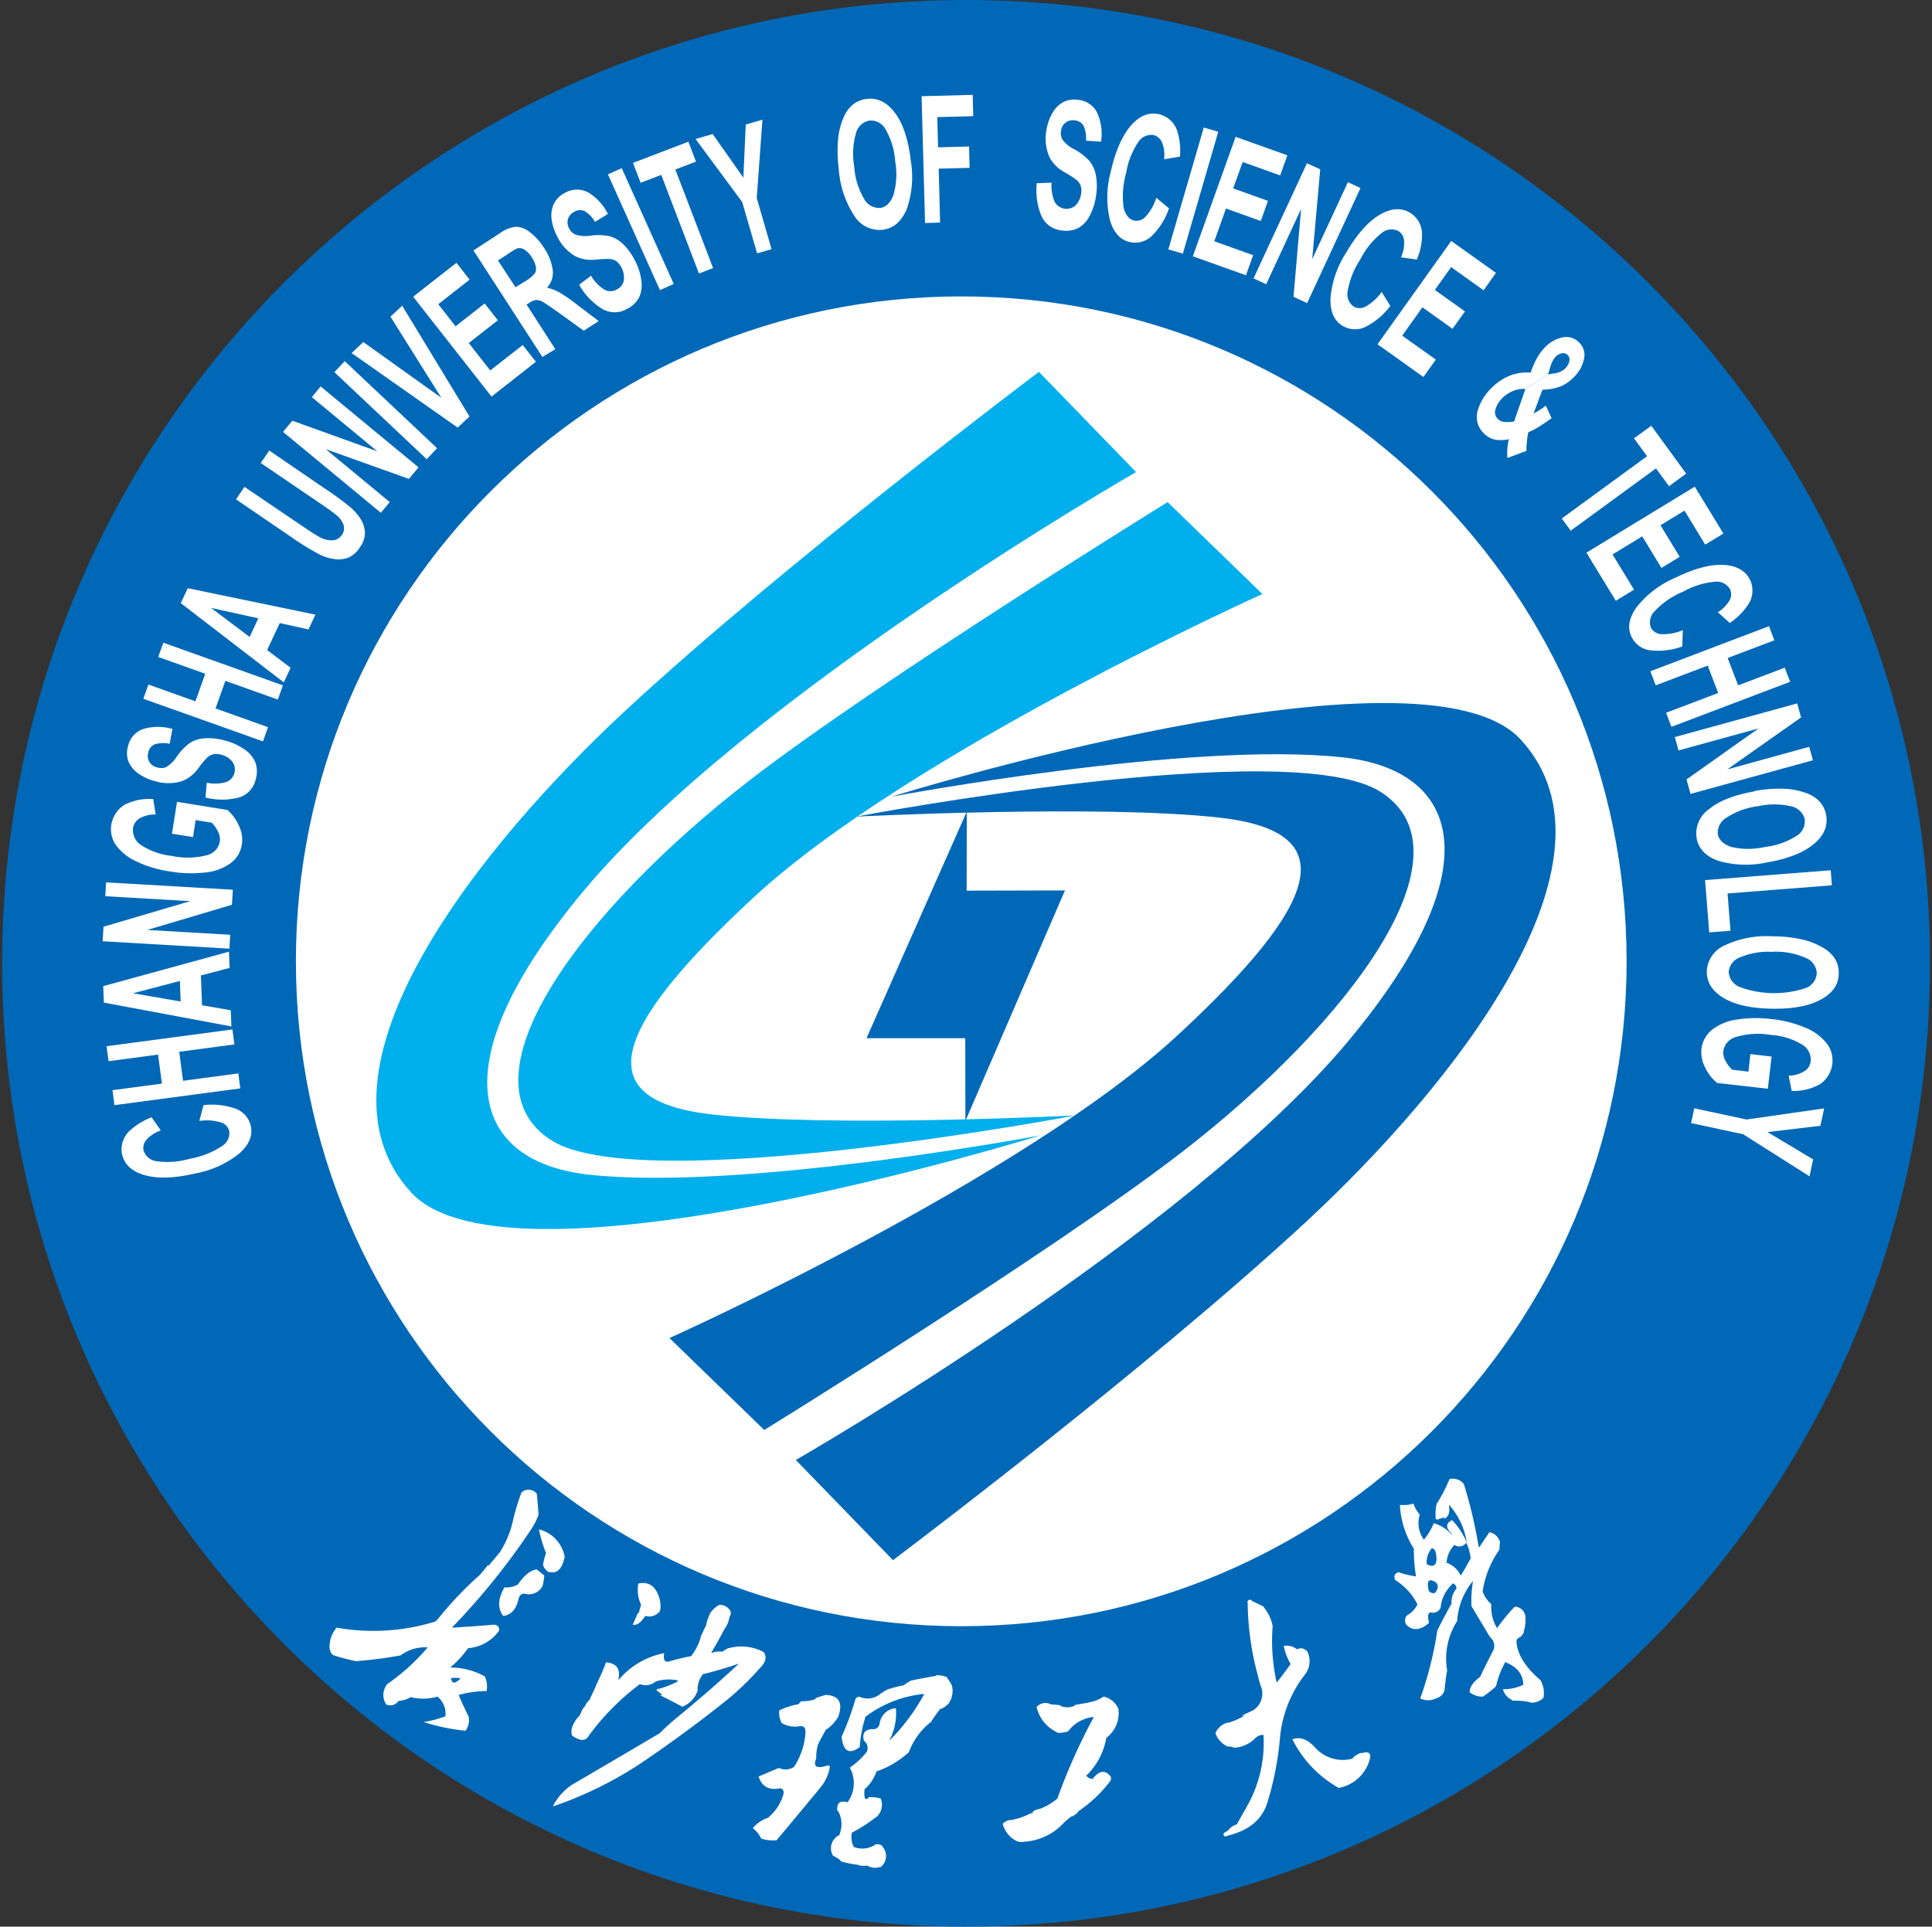 <svg xmlns="http://www.w3.org/2000/svg" width="773" height="771" fill="none"><rect width="100%" height="100%" fill="#333333" stroke="none"/><path fill="#0068B7" fill-rule="evenodd" d="M772.223 385.5c0 212.905-172.68 385.5-385.689 385.5S.845 598.405.845 385.5C.845 172.594 173.524 0 386.534 0c213.009 0 385.689 172.594 385.689 385.5" clip-rule="evenodd"/><path fill="#fff" fill-rule="evenodd" d="M650.812 384.674c.014 146.953-119.163 266.09-266.187 266.104-147.024.013-266.221-119.106-266.234-266.058s119.164-266.09 266.188-266.103h.046c147.01 0 266.187 119.119 266.187 266.057" clip-rule="evenodd"/><path fill="#0068B7" fill-rule="evenodd" d="M356.681 318.812s211.842-65.836 251.629-22.987c45.033 48.618-27.437 139.074-85.716 193.095-64.396 59.629-165.314 135.419-165.314 135.419l-38.869-40.09s155.38-89.1 220.789-167.326c58.853-70.388 44.502-108.662-1.656-113.811-61.43-6.827-180.863 15.7-180.863 15.7" clip-rule="evenodd"/><path fill="#0068B7" fill-rule="evenodd" d="M342.583 326.791s173.411-32.918 209.68-9.977c38.247 24.183-11.5 91.812-79.576 144.385-51.839 39.998-166.902 111.052-166.902 111.052l-37.924-36.78s140.913-63.376 203.561-121.42c56.393-52.204 67.064-81.191 16.56-86.846-47.861-5.379-145.399-.414-145.399-.414" clip-rule="evenodd"/><path fill="#0068B7" fill-rule="evenodd" d="m386.81 324.789-40.11 90.663h39.512l.046 33.148 39.833-92.272-39.327.092z" clip-rule="evenodd"/><path fill="#00AFEC" fill-rule="evenodd" d="M416.294 454.346s-211.864 65.86-251.652 22.988c-45.055-48.619 27.438-139.074 85.739-193.095C314.778 224.61 415.673 148.82 415.673 148.82l38.868 40.09s-155.379 89.1-220.788 167.326c-58.9 70.388-44.526 108.662 1.633 113.811 61.453 6.827 180.908-15.701 180.908-15.701" clip-rule="evenodd"/><path fill="#00AFEC" fill-rule="evenodd" d="M430.369 446.374s-173.41 32.941-209.702 9.999c-38.224-24.182 11.499-91.835 79.599-144.384 51.839-39.998 166.901-111.051 166.901-111.051l37.925 36.779s-140.867 63.422-203.585 121.419c-56.346 52.205-67.018 81.193-16.536 86.848 47.769 5.333 145.398.39 145.398.39" clip-rule="evenodd"/><path fill="#fff" fill-rule="evenodd" d="m79.754 448.575 1.679-6.321a28 28 0 0 1 13.132 1.539 9.6 9.6 0 0 1 5.773 6.759c.873 3.838-.644 7.539-4.6 11.057a39.3 39.3 0 0 1-17.594 7.977c-8.234 1.931-14.927 2.161-20.078.736-5.152-1.425-8.188-4.162-9.2-8.231a10.16 10.16 0 0 1 3.358-9.884 27.2 27.2 0 0 1 8.44-5.081l3.68 5.266a13.8 13.8 0 0 0-5.588 3.539 4.92 4.92 0 0 0-1.311 4.46 6.16 6.16 0 0 0 5.175 4.298c4.458.621 8.998.285 13.316-.989a33.7 33.7 0 0 0 12.948-5.102 6 6 0 0 0 2.806-6.092 4.92 4.92 0 0 0-3.45-3.38 20 20 0 0 0-8.486-.551M96.152 435.546l-50.367 6.712-.782-6 19.778-2.62-1.54-11.609-19.802 2.644-.805-6L93 411.961l.782 5.999-22.079 2.943 1.541 11.608 22.102-2.965zM91.621 380.836l.253 6.505-11.5 3.011.46 11.931 11.5 2 .253 6.482-51.034-9.54-.253-6.597zm-19.64 11.723-18.745 4.92 19.043 3.31zM91.782 379.636l-50.712-2.965.345-5.816 34.659-10.229-33.946-1.977.322-5.54 50.712 2.942-.368 6.023-33.854 10.068 33.164 1.931zM77.247 334.973l-8.44-1.334 2.023-12.781 20.147 3.264a17.4 17.4 0 0 1 4.6 6.276 12.96 12.96 0 0 1 1.196 7.563 11.5 11.5 0 0 1-4.6 7.54 20.73 20.73 0 0 1-10.303 3.678 49.4 49.4 0 0 1-13.685-.414 47.2 47.2 0 0 1-13.799-4.115 20.7 20.7 0 0 1-8.486-7.149c-3.044-5.358-1.32-12.163 3.91-15.424a21.47 21.47 0 0 1 11.499-2.299l.966 6.16a12.5 12.5 0 0 0-6.187 1.426 5.4 5.4 0 0 0-2.829 3.954 7.06 7.06 0 0 0 3.243 6.896 27.6 27.6 0 0 0 12.19 4.298c4.555.977 9.274.906 13.798-.206a6.9 6.9 0 0 0 5.451-5.403 6.66 6.66 0 0 0-.644-3.953 13.6 13.6 0 0 0-2.576-3.724l-6.462-1.035zM82.215 319.159l.528-5.931c2.535.534 5.16.455 7.659-.23a5.355 5.355 0 0 0 2.438-8.344 8.2 8.2 0 0 0-4.37-2.644 7 7 0 0 0-3.128-.16 5.36 5.36 0 0 0-2.668 1.54 44 44 0 0 0-3.334 4.046 14.5 14.5 0 0 1-6.6 5.195 18.58 18.58 0 0 1-10.603 0 20.2 20.2 0 0 1-6.739-3.058 11.3 11.3 0 0 1-3.956-4.712 9.5 9.5 0 0 1-.253-6.069 9.4 9.4 0 0 1 6.164-7.08 20.8 20.8 0 0 1 11.637 0l-1.127 5.954a11.7 11.7 0 0 0-5.91.184 4.32 4.32 0 0 0-2.6 3.195 4.83 4.83 0 0 0 .783 4.391 5.08 5.08 0 0 0 2.829 1.678 5.36 5.36 0 0 0 3.242 0 12.6 12.6 0 0 0 4.6-4.46 22.5 22.5 0 0 1 5.175-5.333 12.35 12.35 0 0 1 5.819-1.862 24.4 24.4 0 0 1 8.164.874c2.71.678 5.28 1.829 7.59 3.402a11.9 11.9 0 0 1 4.6 5.333c.769 2.161.834 4.512.184 6.712a9.82 9.82 0 0 1-6.486 7.287 26.76 26.76 0 0 1-13.638.092M105.213 296.672l-47.86-17.033 2.024-5.701 18.813 6.712 3.933-11.034-18.813-6.712 2.046-5.701 47.838 17.057-2.024 5.701-20.998-7.494-3.933 11.034 20.998 7.493zM126.188 245.965l-2.76 5.908-11.499-2.529-5.037 10.804 9.383 7.08-2.736 5.839-41.214-31.699 2.806-5.977zm-22.838 1.471-18.905-4.161 15.433 11.609zM94.427 199.828l3.38-5.011 22.839 15.493c3.633 2.46 6.025 3.977 7.175 4.598a10.05 10.05 0 0 0 5.175 1.31 4.6 4.6 0 0 0 3.771-2.161 4.34 4.34 0 0 0 .622-4.137 8.96 8.96 0 0 0-2.761-3.747c-1.333-1.127-3.679-2.805-7.014-5.058L104.34 185.3l3.38-5.011 22.079 15.103c3.624 2.35 7.11 4.906 10.441 7.654a20.5 20.5 0 0 1 4.301 5.058 11.2 11.2 0 0 1 1.472 5.218 9.87 9.87 0 0 1-1.932 5.586 10.4 10.4 0 0 1-5.013 4.367 11.5 11.5 0 0 1-5.543.414 19 19 0 0 1-5.612-1.77 103 103 0 0 1-11.016-6.758zM152.383 205.205l-39.143-32.366 3.726-4.483 33.991 12.253-26.194-21.678 3.541-4.275 39.144 32.366-3.841 4.621-33.257-11.885 25.599 21.172z" clip-rule="evenodd"/><path fill="#fff" d="m133.779 148.922 4.151-4.398 36.955 34.845-4.15 4.397z"/><path fill="#fff" fill-rule="evenodd" d="m183.11 171.116-42.433-29.838 4.692-4.391 31.232 22.321-20.377-32.481 4.692-4.391 26.932 44.343zM196.656 158.71l-31.348-39.976 17.319-13.562 5.267 6.735-12.535 9.839 6.923 8.827 11.637-9.126 5.267 6.735-11.638 9.103 8.603 10.965 12.994-10.183 5.267 6.712zM217.033 142.87l-27.599-42.642 10.581-6.896a13.3 13.3 0 0 1 6.577-2.598 9.43 9.43 0 0 1 5.542 2.3 23.2 23.2 0 0 1 5.428 6.022 20.45 20.45 0 0 1 3.588 8.988 8.73 8.73 0 0 1-2.3 7.08 19 19 0 0 1 4.968 1.885 67 67 0 0 1 7.314 5.103l8.417 6.368-6.003 3.862-9.567-6.896c-3.45-2.46-5.681-3.977-6.716-4.598a5.3 5.3 0 0 0-2.69-.781 6 6 0 0 0-2.853 1.172l-1.034.644 11.498 17.838zm-10.763-27.93 3.702-2.298a13.3 13.3 0 0 0 4.14-3.425 4.04 4.04 0 0 0 .208-2.713 9.9 9.9 0 0 0-1.564-3.54 9.2 9.2 0 0 0-2.922-3.058 3.5 3.5 0 0 0-2.966-.482 30 30 0 0 0-3.749 2.299l-3.887 2.505zM231.729 113.95l4.738-3.609a16.4 16.4 0 0 0 5.313 5.54c1.527.86 3.395.86 4.921 0a4.94 4.94 0 0 0 2.899-3.862 8.36 8.36 0 0 0-.99-5.011 7.3 7.3 0 0 0-1.955-2.437 5.56 5.56 0 0 0-2.92-.942c-.828 0-2.576 0-5.267.252-2.84.372-5.729-.1-8.303-1.356a18.2 18.2 0 0 1-7.175-7.816 20.2 20.2 0 0 1-2.3-7.034 11.13 11.13 0 0 1 .943-6.184 9.66 9.66 0 0 1 4.346-4.276 9.55 9.55 0 0 1 9.407-.184 20.7 20.7 0 0 1 7.843 8.598l-5.175 3.15a12 12 0 0 0-4.094-4.276 4.33 4.33 0 0 0-4.117.23 4.9 4.9 0 0 0-2.736 3.493 5.15 5.15 0 0 0 .643 3.265 5.46 5.46 0 0 0 2.3 2.298c2.07.713 4.287.88 6.44.483a22.7 22.7 0 0 1 7.429.253 12.74 12.74 0 0 1 5.29 3.08 24.2 24.2 0 0 1 4.829 6.644 23.2 23.2 0 0 1 2.553 7.931c.386 2.339.066 4.74-.92 6.896a10.83 10.83 0 0 1-4.899 4.598 9.8 9.8 0 0 1-9.728 0 26.5 26.5 0 0 1-9.315-9.724" clip-rule="evenodd"/><path fill="#fff" d="m243.237 69.773 5.519-2.476 20.81 46.324-5.519 2.477z"/><path fill="#fff" fill-rule="evenodd" d="m279.659 109.444-15.088-39.446-8.256 3.149-3.058-7.954 22.17-8.482 3.036 7.977-8.257 3.149 15.11 39.447zM302.911 101.375l-5.957-20.528-18.652-25.217 6.853-1.977 12.259 17.425.966-21.24 6.669-1.932-2.276 31.332 5.933 20.46zM335.615 67.769a54 54 0 0 1-.184-13.126 28.7 28.7 0 0 1 1.932-7.264 14 14 0 0 1 3.288-5.011 10.75 10.75 0 0 1 6.164-2.782c4.37-.529 8.141 1.38 11.338 5.678 3.197 4.299 5.245 10.574 6.233 18.827a39.4 39.4 0 0 1-1.61 19.631q-3.15 7.402-9.614 8.23a11.83 11.83 0 0 1-11.361-5.61 39.06 39.06 0 0 1-6.186-18.39zm6.163-1.08a29.06 29.06 0 0 0 3.887 12.78 6.9 6.9 0 0 0 6.44 3.747c2.299-.275 4.162-1.977 5.336-5.103a29.9 29.9 0 0 0 .735-13.516 29.6 29.6 0 0 0-3.817-12.758 6.7 6.7 0 0 0-6.44-3.587 6.76 6.76 0 0 0-5.428 5.058 29.56 29.56 0 0 0-.713 13.355zM370.113 89.261l-1.38-50.756 20.446-.552.229 8.528-14.397.391.322 12.092 12.396-.345.208 8.551-12.35.322.552 21.585zM414.823 73.31l5.91-.207a16.3 16.3 0 0 0 1.196 7.563 5.405 5.405 0 0 0 8.601 1.333 8.35 8.35 0 0 0 2.047-4.597 6.9 6.9 0 0 0-.207-3.104 5.56 5.56 0 0 0-1.863-2.46q-2.16-1.56-4.485-2.873a14.5 14.5 0 0 1-6.025-5.862 18.36 18.36 0 0 1-1.402-10.505 20.3 20.3 0 0 1 2.299-7.034 11 11 0 0 1 4.324-4.597 9.52 9.52 0 0 1 6.003-1.012 9.36 9.36 0 0 1 7.796 5.241 20.5 20.5 0 0 1 1.518 11.494l-6.026-.39a12.1 12.1 0 0 0-.897-5.817 4.37 4.37 0 0 0-3.519-2.298 4.83 4.83 0 0 0-4.254 1.31 5.04 5.04 0 0 0-1.335 3.034 5.4 5.4 0 0 0 .507 3.195 12.5 12.5 0 0 0 4.898 4.046 23 23 0 0 1 5.934 4.598 12.9 12.9 0 0 1 2.576 5.54c.515 2.707.564 5.483.138 8.206a23.1 23.1 0 0 1-2.438 7.954 11.67 11.67 0 0 1-4.599 5.126 10.9 10.9 0 0 1-6.67 1.035 9.91 9.91 0 0 1-8.049-5.517 26.6 26.6 0 0 1-1.978-13.402M462.637 79.144l5.083 4.23a27.6 27.6 0 0 1-7.038 11.195 9.55 9.55 0 0 1-8.602 2.299c-3.864-.828-6.531-3.793-8.003-8.85a39.4 39.4 0 0 1 .344-19.31c1.84-8.253 4.6-14.413 8.004-18.39s7.314-5.563 11.385-4.598a10.12 10.12 0 0 1 7.336 7.15 26 26 0 0 1 .943 9.815l-6.324 1.058a13.5 13.5 0 0 0-.783-6.575 4.9 4.9 0 0 0-3.449-3.126 6.17 6.17 0 0 0-6.118 2.827 31.15 31.15 0 0 0-4.853 12.436 33.5 33.5 0 0 0-.988 13.793q1.103 4.46 4.277 5.172a4.85 4.85 0 0 0 4.6-1.678 19.9 19.9 0 0 0 4.186-7.448" clip-rule="evenodd"/><path fill="#fff" d="m467.458 99.805 14.165-48.767 5.809 1.686-14.165 48.766z"/><path fill="#fff" fill-rule="evenodd" d="m477.264 102.549 17.111-47.791 20.699 7.402-2.875 8.045-14.995-5.379-3.795 10.575 13.914 4.988-2.874 8.045-13.915-4.988-4.692 13.103 15.547 5.563-2.874 8.046zM501.55 111.395l21.367-46.067 5.312 2.437-3.219 35.975 14.282-30.826 5.059 2.322-21.365 46.067-5.451-2.529 3.036-35.17-13.96 30.136zM552.814 116.845l3.451 5.563a28.24 28.24 0 0 1-10.143 8.506 9.6 9.6 0 0 1-8.877-.483c-3.404-2-5.06-5.632-4.922-10.896a39.2 39.2 0 0 1 6.255-18.39q6.417-10.965 13.271-15.08c4.599-2.758 8.647-3.08 12.235-.988a10.09 10.09 0 0 1 4.876 9.195 25.5 25.5 0 0 1-2.093 9.608l-6.348-.919a13.5 13.5 0 0 0 1.266-6.506 4.88 4.88 0 0 0-2.3-4 6.1 6.1 0 0 0-6.671.805 31.1 31.1 0 0 0-8.417 10.345 33.4 33.4 0 0 0-5.197 12.942 6 6 0 0 0 2.506 6.183 4.88 4.88 0 0 0 4.876-.161 20.3 20.3 0 0 0 6.232-5.724M551.158 137.761l29.485-41.331 17.894 12.758-4.946 6.965-12.994-9.264-6.508 9.149 12.051 8.574-4.991 6.965-12.028-8.597-8.096 11.333 13.455 9.586-4.969 6.965zM610.841 180.404l-7.728 2.873c-.202-2.529 0-5.074.598-7.54a13.4 13.4 0 0 1-5.612.184 8.73 8.73 0 0 1-4.37-2.482 9.03 9.03 0 0 1-2.3-9.724 20.4 20.4 0 0 1 5.176-8.299 21.9 21.9 0 0 1 7.405-5.057 18.4 18.4 0 0 1 8.418-1.241 35.5 35.5 0 0 1 2.507-5.793 20.2 20.2 0 0 1 3.173-4.299 13.67 13.67 0 0 1 7.061-4 7.04 7.04 0 0 1 6.669 2.069 6.9 6.9 0 0 1 1.909 6.644 14.5 14.5 0 0 1-4.231 7.379 16.1 16.1 0 0 1-4.876 3.402 20.7 20.7 0 0 1-7.498 1.425l-3.565 9.563a36 36 0 0 0 4.922-3.195l2.3 5.034q-3.864 2.759-5.887 3.908a25 25 0 0 1-3.427 1.724 33 33 0 0 0-.598 4.138 20.6 20.6 0 0 0-.138 3.287zm-.529-24.735a10.7 10.7 0 0 0-5.014.828 12.55 12.55 0 0 0-4.186 2.804 9.94 9.94 0 0 0-2.782 4.598 3.63 3.63 0 0 0 .942 3.724 4.1 4.1 0 0 0 2.461 1.195c1.359.157 2.733.095 4.071-.184l4.461-12.873 9.085-5.931 2.461-.413a7.57 7.57 0 0 0 4.416-1.954 5.95 5.95 0 0 0 1.656-2.874c.255-.901 0-1.87-.667-2.528a2.5 2.5 0 0 0-2.3-.69 4.6 4.6 0 0 0-2.461 1.356 9.9 9.9 0 0 0-2.139 4.046l-.943 2.988zM624.87 207.485 659 182.567l-5.22-7.15 6.899-5.034 13.983 19.149-6.876 5.034-5.221-7.126-34.108 24.918zM634.736 221.163l43.353-26.413 11.453 18.758-7.29 4.436-8.28-13.608-9.613 5.862 7.705 12.62-7.314 4.459-7.682-12.643-11.89 7.241 8.602 14.091-7.291 4.46zM673.305 252.173l-.23 6.528a27.96 27.96 0 0 1-13.132 1.494 9.54 9.54 0 0 1-7.13-5.31q-2.62-5.31 1.909-11.792a39.37 39.37 0 0 1 15.318-11.77c7.588-3.724 14.052-5.494 19.387-5.264s8.924 2.299 10.764 5.954a10.14 10.14 0 0 1-1.058 10.39 26.3 26.3 0 0 1-7.037 6.896l-4.785-4.298a13.54 13.54 0 0 0 4.6-4.598 4.83 4.83 0 0 0 .277-4.597 6.1 6.1 0 0 0-6.003-3.012 31.5 31.5 0 0 0-12.742 3.977 32.7 32.7 0 0 0-11.499 7.908 6.07 6.07 0 0 0-1.38 6.551 5.04 5.04 0 0 0 4.186 2.552 20.4 20.4 0 0 0 8.555-1.609M660.311 268.631l47.469-18.045 2.139 5.654-18.675 7.081 4.186 10.942 18.675-7.081 2.138 5.655-47.492 18.023-2.138-5.632 20.836-7.908-4.186-10.965-20.813 7.908zM670.109 294.954l48.964-13.47 1.541 5.609-29.531 20.803 32.796-9.034 1.472 5.379-48.964 13.471-1.61-5.793 28.817-20.413-32.014 8.804zM701.938 316.56a53.4 53.4 0 0 1 13.11-.851 29 29 0 0 1 7.359 1.563 13.8 13.8 0 0 1 5.175 3.034 10.95 10.95 0 0 1 3.082 6q1.105 6.529-5.129 11.609-6.232 5.08-18.399 7.172a39.4 39.4 0 0 1-19.687-.621c-5.013-1.793-7.912-4.85-8.647-9.195a11.88 11.88 0 0 1 5.037-11.493c4.117-3.38 10.189-5.724 18.191-7.104zm1.381 6.091a29 29 0 0 0-12.581 4.598 6.89 6.89 0 0 0-3.427 6.597c.414 2.299 2.3 4.046 5.382 5.08a30.3 30.3 0 0 0 13.547 0 29.65 29.65 0 0 0 12.557-4.413 6.76 6.76 0 0 0 3.265-6.644 6.9 6.9 0 0 0-5.335-5.172 29.64 29.64 0 0 0-13.408-.046M682.206 352.189l50.275-3.931.46 6.023-41.743 3.264 1.173 14.919-8.509.667zM709.206 374.7a52.7 52.7 0 0 1 13.04 1.54 29 29 0 0 1 6.901 2.873 13.8 13.8 0 0 1 4.599 3.931 10.57 10.57 0 0 1 1.932 6.483q0 6.597-7.13 10.459c-4.715 2.575-11.2 3.816-19.503 3.678-8.302-.138-14.65-1.494-19.25-4.184q-6.9-4.034-6.899-10.62a11.9 11.9 0 0 1 7.083-10.505 39.1 39.1 0 0 1 19.227-3.655m.253 6.23a29.4 29.4 0 0 0-13.201 2.16 6.9 6.9 0 0 0-4.6 5.885 6.9 6.9 0 0 0 4.369 5.977 39.8 39.8 0 0 0 26.449.437 6.74 6.74 0 0 0 4.417-5.931 6.9 6.9 0 0 0-4.279-6.069 29.75 29.75 0 0 0-13.247-2.528zM700.329 421.822l8.486.989-1.495 12.873-20.262-2.299a17.44 17.44 0 0 1-4.783-6.092 13.27 13.27 0 0 1-1.518-7.517 11.5 11.5 0 0 1 4.3-7.723 20.9 20.9 0 0 1 10.143-4.092 50.3 50.3 0 0 1 13.684-.138 47 47 0 0 1 13.799 3.586 20.3 20.3 0 0 1 8.763 6.896c3.261 5.218 1.831 12.08-3.243 15.563a21.74 21.74 0 0 1-11.338 2.712l-1.219-6.137a12.27 12.27 0 0 0 6.14-1.679 5.29 5.29 0 0 0 2.668-4.068 6.9 6.9 0 0 0-3.541-6.736 27.1 27.1 0 0 0-12.373-3.793 30.6 30.6 0 0 0-13.8.759 6.9 6.9 0 0 0-5.221 5.632 6.5 6.5 0 0 0 .829 3.908 12.3 12.3 0 0 0 2.713 3.609l6.509.781zM677.882 443.523l20.929 4.483 31.048-4.46-1.518 6.966-21.159 2.528 18.261 10.919-1.449 6.782-26.54-16.827-20.837-4.483zM225.91 622.958a13.79 13.79 0 0 0-10.303-10.942 56 56 0 0 0 2.738 9.195l.16.161a31 31 0 0 0-1.242 4.781v.161a5.46 5.46 0 0 0 2.139 2.735h.253c3.174.828 5.267-1.126 6.255-5.976zM217.746 630.798l.138-.184-.253-.229-2.806-2.299h-.252c-2.485.391-4.969 2.437-7.406 6.069h-.161a8.62 8.62 0 0 1-5.175 1.057c-2.622 4.597-2.783 8.253-.598 11.31l.184.138c3.128-.414 5.175-2.69 6.071-6.897.46-1.471 1.151-2.114 2.576-1.976a6.03 6.03 0 0 0 6.9-2.943l.138-.184q.454-1.908.644-3.862M560.106 602.271v.23a36.75 36.75 0 0 0 5.588 17.286v.23c-.018 3.579.26 7.154.828 10.689l-.184.138a49 49 0 0 1-6.164-1.448l-.137-.184c-1.335 0-2.07.667-2.162 1.816l.138.184c-.118.453.046.931.413 1.218a24.17 24.17 0 0 1 8.694 9.609 9.6 9.6 0 0 1-4.048 4.322l-.276.23a3.125 3.125 0 0 0 0 3.747c2.461 2.299 5.497 2.161 8.924-.874v-.253c-.553-2.298-.438-3.632.529-3.953h.161a3.336 3.336 0 0 0 4.025-1.977v-.276a14.66 14.66 0 0 1 4.921-9.333l-6.187 1.816c-.62 2.299-1.748 2.666-3.38 1.287l-.138-.184c-.92-4.023 0-5.103 2.645-3.448a2.07 2.07 0 0 1 .873 2.299l6.187-1.816c1.173.689 1.61 1.402 1.219 2.299a8.1 8.1 0 0 0-1.771 5.93l-.184.161c-1.863 3.264-3.703 6.782-5.589 10.529v.252a145 145 0 0 1-6.784 26.896 7.35 7.35 0 0 0 6.532-.115l.344-.115a4.6 4.6 0 0 0 2.853-3.012v-.16c.23-2.506.528-4.897.919-7.356l.161-.161a27.9 27.9 0 0 1 3.749-19.724l.184-.137a28.2 28.2 0 0 1 6.348-16.253v.115a47 47 0 0 0-.598 9.701v.253c2.69 4.597 5.036 8.367 6.784 11.379a16 16 0 0 0 1.587 2.046 4.59 4.59 0 0 1 .598 3.655v.161c-1.909 3.746-3.818 7.355-5.473 11.056-2.761 2.023-4.186 4-4.232 6.161a8.2 8.2 0 0 0 5.014 1.77h.252a36.5 36.5 0 0 0 5.107-3.977l.184-.161a35 35 0 0 1 3.588-9.447v-.253c4.599 1.747 7.198 4.735 7.336 8.919v.161a18.06 18.06 0 0 1-8.165 1.793 6.7 6.7 0 0 0 3.634 4.321l.23.276c2.394-.089 4.788.12 7.13.621l.161.184a6.9 6.9 0 0 0 4.829-1.747l.253-.23a10.46 10.46 0 0 0-1.057-6.781v-.161c-6.233-5.218-9.43-10.529-9.752-15.471 0-.85.46-1.471 1.495-1.862a6.1 6.1 0 0 0 1.517-2.046l-.16-.184.114-.252c.668-2.118.834-4.361.483-6.552l-.138-.184a4.14 4.14 0 0 0-4.002-2.942l-.183.161a72.6 72.6 0 0 0-6.9 8.413 16.45 16.45 0 0 1-2.299-9.563l-.138-.184a11.8 11.8 0 0 1-3.198-4.597l-.138-.207a38.4 38.4 0 0 1 6.739-16.873v-.161c0-1.149.185-2.138.185-3.218l-.208-.276a5.15 5.15 0 0 0-4.001-3.287l-.162.161c-1.471 2.299-2.805 4.184-3.956 5.931l-.207-.46a184 184 0 0 0-5.91-24.987l-.253-.253a5.36 5.36 0 0 0-4.853-1.77c-.321-.184-.574 0-.804.505a61 61 0 0 1-5.014 9.586v.184a18 18 0 0 0-.322 5.632c.299.368.528.46.643.391 2.83-1.012 3.68-1.081 2.507-.115 1.909-.851 2.646-2.713 2.14-5.517l.184-.138a29.16 29.16 0 0 1 6.899 14.551l-.161.575.161.184a19.6 19.6 0 0 1 1.587 5.723v.276c-1.357 2.529-2.668 4.851-3.841 6.759v.229a10.58 10.58 0 0 0-5.405-5.149h-.253l-4.116-1.632c-.161 2.759-1.473 3.402-3.933 2.092a8.42 8.42 0 0 1 1.886-6.184v-.252c1.403.206 2.024 1.678 1.955 4.344l4.116 1.632a10.74 10.74 0 0 1 3.152-7.241 3.313 3.313 0 0 0 4.599-.758l.161-.575a30.2 30.2 0 0 0-5.704-8.597c-2.621 1.287-2.69 3.034-.138 5.494v.344a15.03 15.03 0 0 0-7.198-4.597l-.115.23a23.6 23.6 0 0 1-3.887 6.344 11.49 11.49 0 0 1-1.633-10.022l-.138-.184a12.8 12.8 0 0 1-2.3-4.023l-.137-.184c-2.208.69-3.795.552-5.359.552M501.114 640.802l-.207-.161-.115-.23c-.875-.483-1.518-.207-1.702.805l.115.207a114.3 114.3 0 0 0 4.047 29.01c.276 1.425.713 2.666 1.059 3.931a7.95 7.95 0 0 1-2.853 10.022l-.321.161-4.071 1.885c.115.207.276.276.643 0h.207v.115a27.7 27.7 0 0 1-6.439 2.873v-.115a6.78 6.78 0 0 0-3.91 2.299l-.161.207a3.3 3.3 0 0 0-1.057 1.931 9.2 9.2 0 0 0 4.392 4.965l.207.161a8.1 8.1 0 0 1 2.53.391l.184.161a12.9 12.9 0 0 0 8.164-3.425l.161-.207a4.9 4.9 0 0 1 3.289-1.54h.23a51 51 0 0 1-6.416 28.297c-1.978 3.518-3.427 6.023-4.255 7.586h-.207a6.5 6.5 0 0 0-3.289 2.437l-.207.115c-.63.271-1.198.66-1.679 1.149.184.943.622 1.288 1.357.92l.322-.138c8.647-2.092 14.075-6.552 16.099-13.793a121.6 121.6 0 0 0 4.853-24.964 48.4 48.4 0 0 1 9.981-25.677 8.62 8.62 0 0 0 .875-9.494c-1.449-1.149-2.577-1.402-3.818-.69h-.207a6.9 6.9 0 0 0-5.083-1.402h-.207a22 22 0 0 0 2.713 7.195v.207a266 266 0 0 1-5.519 7.379 75.8 75.8 0 0 1-1.633-22.459v-.16a16.4 16.4 0 0 0-3.473-7.471v-.207c-1.471-.874-2.989-1.609-4.599-2.276M447.504 684.156v-.253a8.49 8.49 0 0 0-5.773-4.942h-.23a14.2 14.2 0 0 1-5.911 2.299l-.23.161h-.344l-4.992.873v.23l-.207.161a7.42 7.42 0 0 1-5.497 0v-.253a23.6 23.6 0 0 0-3.518-.322h-.23a4.6 4.6 0 0 0-5.818 1.012 14.78 14.78 0 0 0 8.256 10.137l.161.207a12.4 12.4 0 0 0 4.209-.62v-.115l.207-.161a14.13 14.13 0 0 1 9.912-5.448v.276a234 234 0 0 0-14.466 32.412l-.207.138a24.5 24.5 0 0 1-6.9 3.977h-.23a5.66 5.66 0 0 0-2.438 1.034v.46a12.8 12.8 0 0 0-2.874 1.218h-.231a15.3 15.3 0 0 1-4.599 1.425v.23h-.345a5.16 5.16 0 0 0-4.025 1.54 10.74 10.74 0 0 0 5.52 6.897 5.27 5.27 0 0 0 3.265.253h.254a23.35 23.35 0 0 0 14.097-6.184 39 39 0 0 1 4.002-3.678 6.9 6.9 0 0 0 3.014-1.977v-.23a53.5 53.5 0 0 0 12.994-12.321 1.96 1.96 0 0 0 0-1.701c-2.024-2.621-4.37-2.437-6.9.643v.23c-.897.299-1.702-.161-2.667-.942l-.185-.207a27.44 27.44 0 0 0 8.026-14.942v-.207a12.28 12.28 0 0 0 4.9-11.31M535.359 715.327l.207.161a15.75 15.75 0 0 0 12.373-11.08c.92-2.758-.23-3.793-3.266-2.781v-.207a8.5 8.5 0 0 0-3.449 2.115v.207a14.82 14.82 0 0 1-15.364-4.782c-2.966-3.034-5.796-4.046-8.762-2.919a45.75 45.75 0 0 0 18.261 19.286M287.57 642.455h-.253a12.2 12.2 0 0 0-3.035 2.874 21 21 0 0 0-1.84 5.356v.229h-.207l-1.932 4.138v.437a23 23 0 0 1-3.818 7.31h-.184a88 88 0 0 0-8.785 2.138h-.277c-1.264.184-1.77-.713-1.609-2.713.207-.414.207-.689-.369-.574a31.68 31.68 0 0 0-17.639 10.482h-.207q1.424-6.345-4.923-6.896a102 102 0 0 1-4.116 9.379v.206c-.69 1.495-1.426 3.104-2.139 4.598l-.138.345v.184q-.609.615-1.126 1.31h-.207a6.5 6.5 0 0 1-1.519 2.414l-.851 1.793-.161.344v.207a17 17 0 0 1-1.471 1.77c-2.14 2.92-2.554 5.173-1.725 7.012h.23c2.299 1.563 4.047 1.885 5.381.942l.231-.161a97.2 97.2 0 0 1 21.089-21.585h.161a6.3 6.3 0 0 0 6.049-.943l.207-.184a17.8 17.8 0 0 1 8.877-.39l-.207.436a32.9 32.9 0 0 1-8.326 3.104 1.4 1.4 0 0 1 0 .528c2.576 1.724 2.853 2.299.737 1.518 3.702 1.862 6.899 3.494 9.636 4.988v-.115a10.39 10.39 0 0 0 6.025-6.414v-.183a9.2 9.2 0 0 1 1.909-6.023l.138-.322c4.6-1.103 9.361-2.529 14.168-4.161h.207c-7.382 6.897-15.202 13.678-23.459 20.482a108 108 0 0 0-8.21 7.333 10256 10256 0 0 1-35.211 20.689 23.25 23.25 0 0 0-6.647 7.034 3.8 3.8 0 0 0-.713 1.494 153 153 0 0 0 35.808-17.723 529 529 0 0 0 33.257-24.482 110 110 0 0 0 13.8-13.287c2.3-2.298 2.69-4.344 1.379-6.252a19.05 19.05 0 0 0-13.96-1.563h-.276c-.667.345-1.402.781-2.116 1.218v.23a9 9 0 0 0-4.37.414h-.252c1.748-2.943 3.565-6.276 5.565-10l.207-.161.161-.322a10.3 10.3 0 0 0 1.311-3.678l.138-.321a2.433 2.433 0 0 0-.828-3.494v-.115a4.94 4.94 0 0 0-3.496-1.104zM335.178 687.324l.161-.207c2.047-5.632.414-8.529-4.785-8.851h-.229a53 53 0 0 0-4.071 1.334v.368c-1.907.623-3.905.91-5.911.85v.253s-.414.391-.988.988h-.253a26.6 26.6 0 0 0-7.337 2.437 9.2 9.2 0 0 0 .92 4.942l.184.138a10.2 10.2 0 0 0 6.118 1.334h.253c2.299-.529 3.266.344 2.966 2.804v.575a28.4 28.4 0 0 1-4.599 12.919h-.138a5.99 5.99 0 0 1-5.681.322h-.23c-2.714 1.08-5.427 2.298-8.027 3.379 1.22 4.023 4.163 5.632 8.602 4.735h.253a1.635 1.635 0 0 1 1.074 2.044q-.009.024-.016.048v.345a19.4 19.4 0 0 1-5.773 9.034l-.138.207a13.6 13.6 0 0 0-6.416 4.367h.252a12.8 12.8 0 0 1 3.129 3.908v.138c1.925.632 3.958.876 5.979.713h.23c5.911-7.08 11.822-14.161 17.755-21.356a17.3 17.3 0 0 0 3.542-7.861c.207-.437-.138-.621-.828-.759-4.461 1.494-5.957.529-4.599-2.827v-.483a16.4 16.4 0 0 1 .505-4.207v-.345c.989-2.298 2.3-4.39 3.404-6.551h.253a16.1 16.1 0 0 0 4.439-4.735M346.171 687.438v-.344a46.23 46.23 0 0 1 23.367-9.195h.253a80.5 80.5 0 0 1-14.075 18.803 23.4 23.4 0 0 0 2.759-12.895 1.6 1.6 0 0 0-.551-.207 7.24 7.24 0 0 0-6.026 6.344 2.55 2.55 0 0 1-2.024 2.023c-3.565-.138-5.014 1.379-4.255 4.391v.23a3.56 3.56 0 0 1 1.311 4.068v.207a29.4 29.4 0 0 1-6.739 6.368l-.161.184a12.89 12.89 0 0 1-.896 13.792h-.115c-3.082-.781-4.371.437-3.979 3.471h.253a10.9 10.9 0 0 1 .391 9.862h-.23a5.84 5.84 0 0 0-2.3 7.839v.161c2.185 1.103 3.242 1.884 3.196 2.298a38 38 0 0 0 6.118 1.311h.345a7.43 7.43 0 0 0 3.887.436h.323a5.93 5.93 0 0 0 4.806.598h.483a5.56 5.56 0 0 0 .828-8.092v-.229a2.85 2.85 0 0 0-3.243-.575v.23h-.23a9.37 9.37 0 0 1-8.004.62 7.98 7.98 0 0 1-.781-5.769 60 60 0 0 0 9.59-6.184h.138a6.53 6.53 0 0 0 1.863-7.172v-.276a17.3 17.3 0 0 0-5.037-.552v.368c-1.38 1.057-1.771 0-1.541-3.517a16.5 16.5 0 0 0 4.715-6.896v-.23a36.3 36.3 0 0 0 12.373-7.149c.318-.209.578-.494.759-.828a27.1 27.1 0 0 1 8.51-11.654h.115a56 56 0 0 1 3.519-4.989v-.23a8.25 8.25 0 0 0 3.749-2.436l.184-.345a8.67 8.67 0 0 0 1.126-6.345v-.253a15 15 0 0 0-1.955-3.103v-.368a11.5 11.5 0 0 0-4.393-.873v.345h-.229c-1.84.275-5.176.873-10.143 1.908l-.161.229c-.877.423-1.695.957-2.437 1.587a51 51 0 0 0-6.118 1.54 15.4 15.4 0 0 0-3.059 1.747 8.03 8.03 0 0 1-8.372 1.402 1.493 1.493 0 0 0-1.863.998q-.013.04-.023.083a105.5 105.5 0 0 1-5.474 14.826c.645 5.839 3.036 7.218 7.13 4.253l.138-.115a49.3 49.3 0 0 1 2.185-11.701" clip-rule="evenodd"/><path fill="#fff" fill-rule="evenodd" d="m208.938 596.986-.23.115a85 85 0 0 0-3.519 11.654 39.6 39.6 0 0 1-5.174 12.391c-.829.988-1.657 2-2.508 2.988l-.207.253c-.529.643-1.08 1.264-1.587 1.908l-.23.276-.276-.23-2.874 3.517-.23.276a143 143 0 0 0-16.905 17.769 3.54 3.54 0 0 1-2.3 1.379 83.6 83.6 0 0 1-38.177 2.069 11.3 11.3 0 0 0-2.783 8.827l.184.161a2.55 2.55 0 0 0 1.426 2.115c2.92.897 5.934 1.724 8.808 2.299h.276a174 174 0 0 0 17.663-2.299 16.1 16.1 0 0 1 10.832-3.195 85.5 85.5 0 0 1-16.191 14.689l-.207.276a6.9 6.9 0 0 0-.253 7.793l.184.16a3.98 3.98 0 0 0 4.601-1.264l.253-.253a10.6 10.6 0 0 0 4.461-1.31l.322-.207c3.486.887 7.146.832 10.602-.161h.161a8.85 8.85 0 0 1 3.174 7.586v.253a43.4 43.4 0 0 1-8.739 2.299 79.7 79.7 0 0 0 16.605 3.471h.161a7 7 0 0 0 1.287-5.379v-.161c-1.425-2.874-2.759-5.678-4.024-8.758a42.8 42.8 0 0 1 11.154-1.564 9.35 9.35 0 0 0-.666-5.77l-.185-.16a28.2 28.2 0 0 0-13.339-3.494v4.229c2.99-.253 4.094 0 3.473.46-2.093 1.931-3.197 1.77-3.473-.46v-4.229l-.184-.161a37.9 37.9 0 0 0 6.831-7.402l.16-.184a16.72 16.72 0 0 0 12.328-6.896c.322-1.288-.276-2.299-1.886-2.506h-.161c-6.141.552-11.637.85-16.536 1.218h-.253a279 279 0 0 0 31.647-39.239 26.7 26.7 0 0 0 3.058-6.046c-.253-2.989-.414-5.724-.712-8.115v-.253a4.304 4.304 0 0 0-5.842-.735M264.227 643.768a11.5 11.5 0 0 0-.713-5.126c-1.541-4.23-4.325-5.77-8.096-4.942a13.6 13.6 0 0 0 1.035 8.39v.276c-.276.897-.529 1.954-.874 2.966v.275l-.322-.161c-.759 1.587-1.334 3.15-2.046 4.598l.161.207c1.632.115 3.242-1.081 4.806-3.609a5.31 5.31 0 0 0 5.796-1.839c.147-.327.232-.678.253-1.035" clip-rule="evenodd"/></svg>
